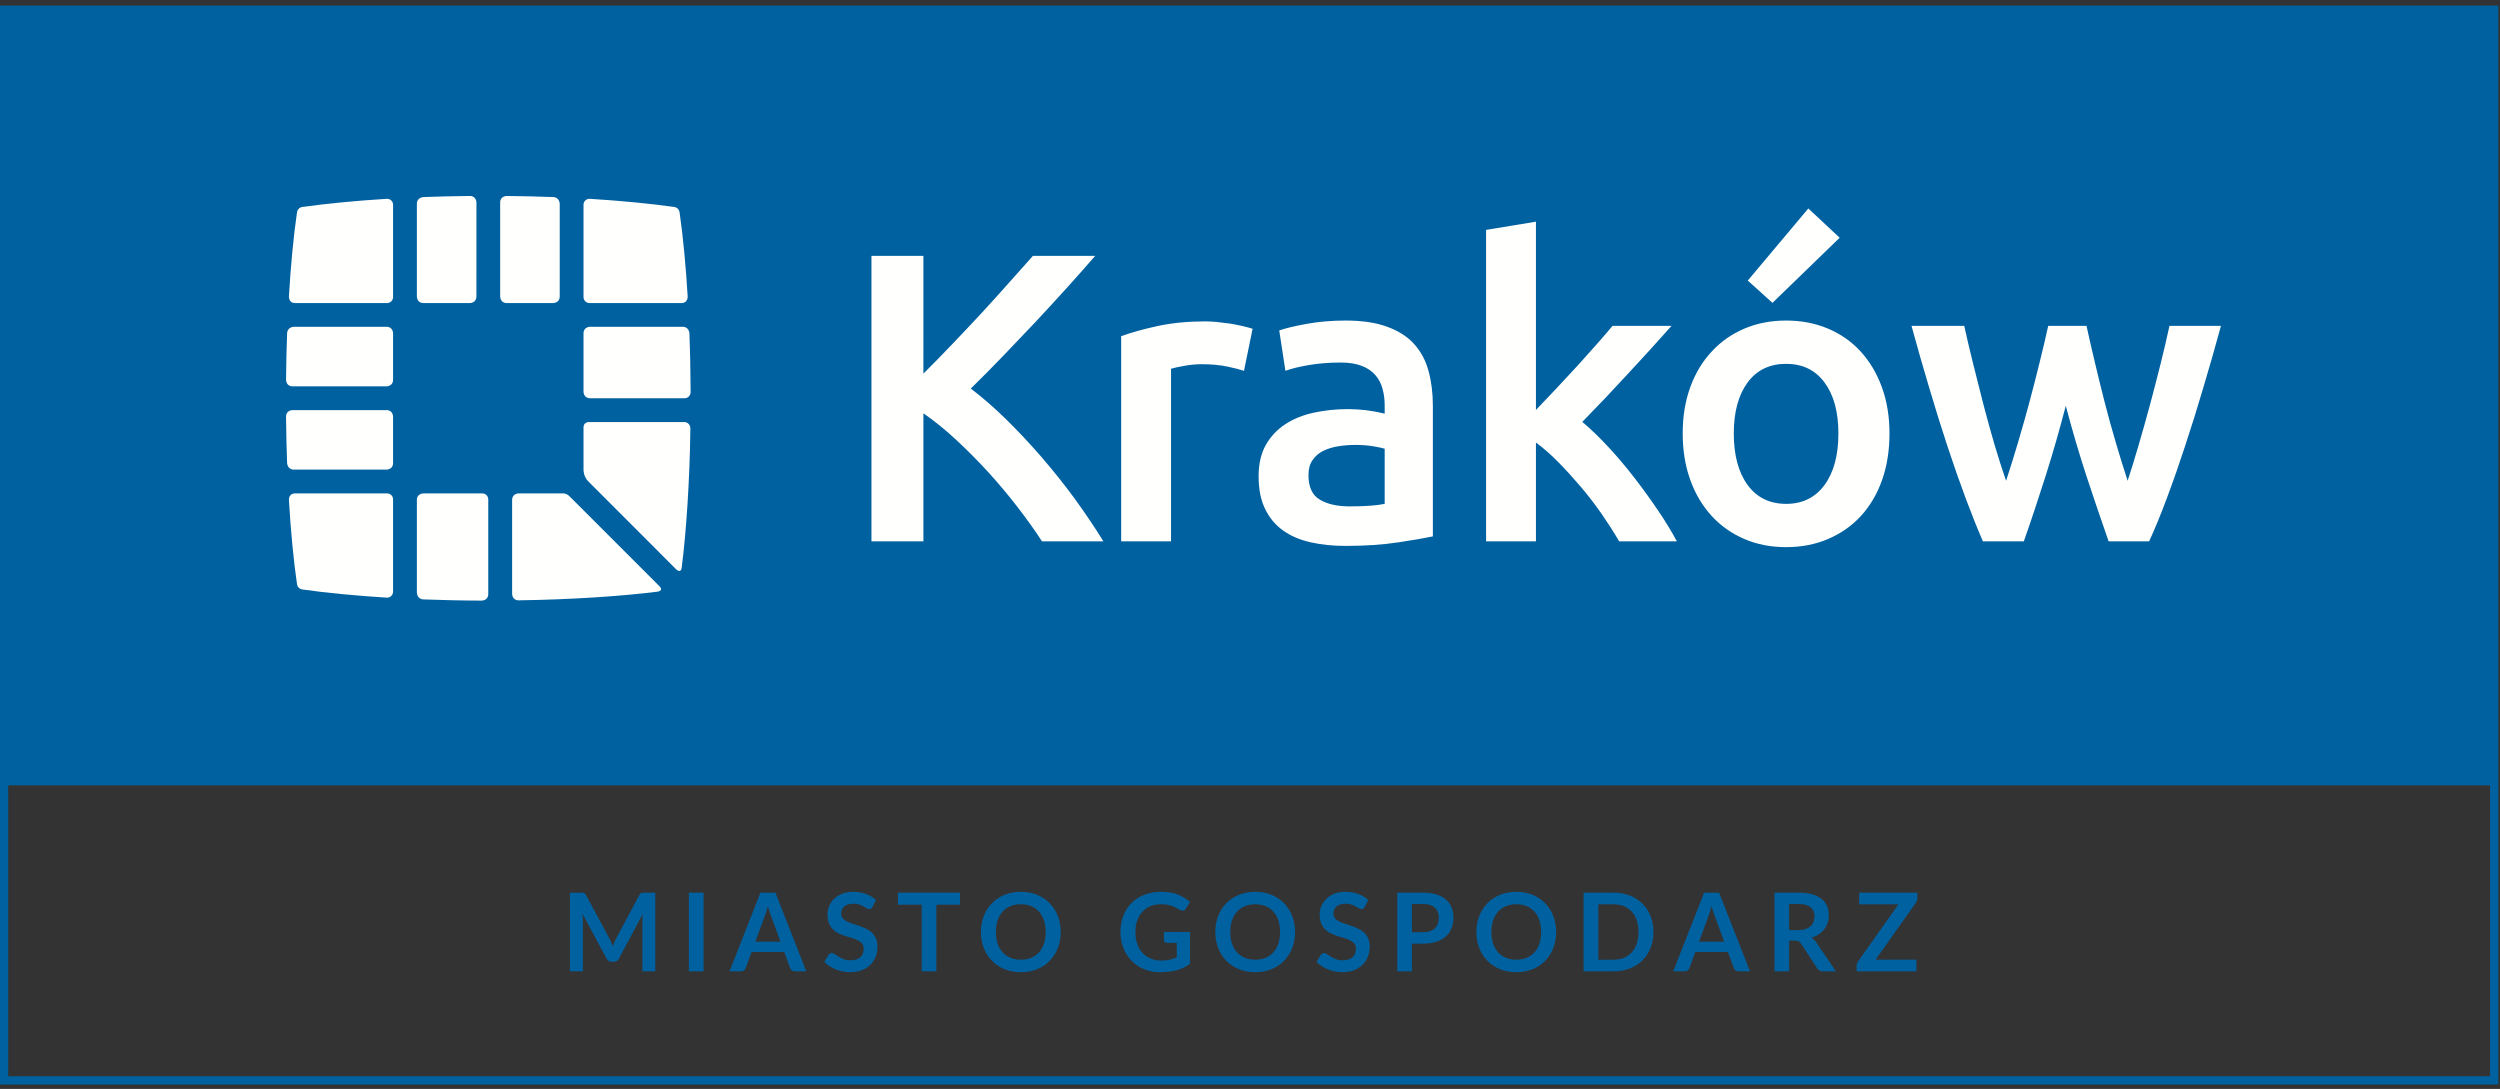 <?xml version="1.0" encoding="UTF-8"?> <svg xmlns="http://www.w3.org/2000/svg" xmlns:xlink="http://www.w3.org/1999/xlink" width="388px" height="169px" viewBox="0 0 388 169"><rect x="0" y="0" width="388" height="169" fill="#333333" stroke="none"/><!-- Generator: Sketch 50.2 (55047) - http://www.bohemiancoding.com/sketch --><title>Group</title><desc>Created with Sketch.</desc><defs></defs><g id="Page-1" stroke="none" stroke-width="1" fill="none" fill-rule="evenodd"><g id="STEMPLE" transform="translate(0, -201)"><g id="Group" transform="translate(0, 201)"><polygon id="Fill-61" fill="#0061A1" points="0.639 121.884 387.097 121.884 387.097 1.503 0.639 1.503"></polygon><path d="M90.561,46.101 L90.561,31.74 C90.578,31.243 90.993,30.854 91.493,30.854 C96.393,31.155 100.843,31.594 104.644,32.122 L104.663,32.12 C105.012,32.169 105.312,32.422 105.417,32.754 L105.42,32.754 L105.427,32.771 C105.443,32.804 105.443,32.843 105.453,32.877 L105.46,32.917 C105.477,33.006 105.486,33.12 105.509,33.249 C105.977,36.435 106.467,41.456 106.724,46.014 C106.727,46.014 106.783,47.037 105.769,47.037 L91.486,47.037 C90.977,47.037 90.561,46.615 90.561,46.101 Z M90.571,31.691 L90.561,31.74 L90.561,31.724 L90.571,31.691 Z" id="Fill-102" fill="#FFFFFE"></path><path d="M61.005,91.855 L61.005,76.575 L61.005,77.501 C61.005,76.99 60.588,76.575 60.081,76.575 L45.798,76.575 C44.784,76.575 44.841,77.598 44.841,77.598 C45.1,82.156 45.581,87.176 46.055,90.353 C46.071,90.483 46.088,90.605 46.104,90.702 L46.114,90.726 C46.123,90.768 46.121,90.8 46.14,90.841 L46.14,90.855 C46.255,91.181 46.546,91.433 46.897,91.482 C50.715,92.025 55.165,92.449 60.074,92.758 C60.571,92.756 60.989,92.36 61.005,91.855 Z" id="Fill-103" fill="#FFFFFE"></path><path d="M77.625,46.014 C77.625,46.014 77.625,47.037 78.658,47.037 L85.846,47.037 C85.846,47.037 86.867,47.037 86.867,46.014 L86.869,43.113 L86.869,31.644 C86.869,31.644 86.867,30.618 85.852,30.584 C83.897,30.505 80.811,30.432 78.658,30.415 C78.658,30.415 77.625,30.408 77.625,31.431 L77.625,46.014" id="Fill-104" fill="#FFFFFE"></path><path d="M75.778,92.187 L75.778,76.884 L75.778,77.501 C75.778,76.99 75.371,76.575 74.854,76.575 L75.472,76.575 L65.722,76.575 C65.722,76.575 64.698,76.575 64.698,77.598 L64.698,91.961 C64.698,91.961 64.698,92.984 65.712,93.027 C68.233,93.131 71.944,93.213 74.765,93.213 C74.765,93.211 75.778,93.213 75.778,92.19 L75.778,92.187" id="Fill-105" fill="#FFFFFE"></path><path d="M64.698,46.014 C64.698,46.014 64.698,47.037 65.722,47.037 L72.918,47.037 C72.918,47.037 73.939,47.037 73.939,46.014 L73.942,31.431 C73.942,31.431 73.939,30.408 72.916,30.415 C70.746,30.432 67.667,30.505 65.722,30.584 C65.722,30.584 64.698,30.618 64.698,31.644 L64.698,46.014" id="Fill-106" fill="#FFFFFE"></path><path d="M57.086,72.887 L59.989,72.887 C59.989,72.887 61.005,72.887 61.005,71.873 L61.005,64.666 C61.005,64.666 61.005,63.65 59.989,63.65 L45.406,63.65 C45.406,63.65 44.393,63.65 44.393,64.666 C44.409,66.834 44.482,69.922 44.558,71.873 C44.558,71.87 44.607,72.887 45.624,72.887 L57.086,72.887" id="Fill-107" fill="#FFFFFE"></path><path d="M44.393,58.938 C44.393,58.938 44.393,59.962 45.406,59.962 L59.989,59.962 C59.989,59.962 61.005,59.962 61.005,58.938 L61.005,51.739 C61.005,51.739 61.005,50.716 59.989,50.716 L45.624,50.716 C45.624,50.716 44.607,50.716 44.558,51.742 C44.485,53.69 44.409,56.776 44.393,58.938" id="Fill-108" fill="#FFFFFE"></path><path d="M61.005,46.101 L61.005,31.74 C60.989,31.243 60.571,30.854 60.074,30.854 C55.174,31.155 50.721,31.594 46.921,32.122 L46.904,32.12 C46.555,32.169 46.255,32.422 46.14,32.754 L46.14,32.771 C46.123,32.804 46.121,32.843 46.114,32.877 L46.107,32.917 C46.09,33.006 46.071,33.12 46.055,33.249 C45.581,36.435 45.1,41.456 44.841,46.014 C44.841,46.014 44.782,47.037 45.798,47.037 L60.081,47.037 C60.588,47.037 61.005,46.615 61.005,46.101 Z M61.005,31.691 L61.005,31.74 L61.005,31.691 Z" id="Fill-109" fill="#FFFFFE"></path><path d="M90.561,72.953 C90.561,72.953 90.561,73.966 91.286,74.69 C91.286,74.69 90.561,73.966 104.953,88.37 C104.953,88.37 105.677,89.086 105.802,88.077 C106.509,82.595 107.049,74.448 107.148,66.518 C107.148,66.518 107.165,65.503 106.142,65.503 L91.377,65.501 C91.377,65.501 90.561,65.503 90.561,66.321 L90.561,72.953" id="Fill-110" fill="#FFFFFE"></path><path d="M107.184,60.895 C107.167,57.386 107.099,54.064 107,51.742 C107,51.739 106.958,50.716 105.943,50.716 L91.575,50.716 C91.575,50.716 90.561,50.716 90.561,51.742 L90.561,60.782 C90.561,60.782 90.561,61.806 91.575,61.806 L106.259,61.806 C106.767,61.806 107.175,61.392 107.182,60.895 L107.184,60.895" id="Fill-111" fill="#FFFFFE"></path><path d="M102.34,90.978 C92.424,81.067 89.337,77.973 88.383,77.022 C88.073,76.721 87.732,76.567 87.432,76.575 L87.435,76.575 L80.495,76.575 C80.495,76.575 79.481,76.575 79.481,77.598 L79.481,92.156 C79.481,92.156 79.481,93.18 80.488,93.171 C88.416,93.065 96.567,92.529 102.057,91.824 C102.057,91.822 103.064,91.692 102.34,90.978" id="Fill-112" fill="#FFFFFE"></path><path d="M171.246,84.017 C169.89,81.807 168.383,79.582 166.745,77.329 C165.105,75.096 163.384,72.953 161.594,70.879 C159.797,68.807 157.984,66.883 156.13,65.056 C154.275,63.251 152.455,61.66 150.665,60.304 C152.287,58.726 153.933,57.061 155.614,55.314 C157.302,53.566 158.975,51.805 160.639,50.043 C162.294,48.27 163.917,46.509 165.497,44.762 C167.079,43.015 168.566,41.333 169.973,39.709 L160.314,39.709 C159.208,40.941 157.967,42.332 156.604,43.868 C155.249,45.403 153.801,46.997 152.294,48.636 C150.772,50.27 149.25,51.895 147.719,53.487 C146.188,55.095 144.718,56.59 143.31,57.988 L143.312,39.709 L135.25,39.709 L135.25,84.017 L143.312,84.017 L143.312,64.145 C144.974,65.282 146.656,66.647 148.361,68.231 C150.065,69.8 151.711,71.465 153.317,73.212 C154.916,74.966 156.437,76.777 157.885,78.647 C159.333,80.521 160.613,82.312 161.719,84.017 L171.246,84.017 Z M194.404,51.024 C194.022,50.904 193.516,50.758 192.874,50.612 C192.226,50.456 191.568,50.333 190.887,50.221 C190.205,50.124 189.53,50.043 188.849,49.971 C188.158,49.912 187.559,49.879 187.05,49.879 C184.331,49.879 181.843,50.124 179.605,50.612 C177.367,51.098 175.504,51.626 174.007,52.18 L174.007,84.017 L181.744,84.017 L181.744,57.231 C182.135,57.109 182.808,56.955 183.765,56.786 C184.722,56.606 185.621,56.526 186.477,56.526 C187.974,56.523 189.28,56.646 190.413,56.875 C191.535,57.109 192.423,57.337 193.065,57.55 L194.404,51.024 Z M204.804,77.525 C203.648,76.827 203.073,75.561 203.073,73.724 C203.073,72.79 203.281,72.019 203.714,71.401 C204.139,70.774 204.702,70.294 205.41,69.953 C206.11,69.612 206.9,69.385 207.772,69.248 C208.647,69.116 209.51,69.052 210.359,69.052 C211.343,69.052 212.241,69.116 213.047,69.248 C213.863,69.385 214.479,69.507 214.903,69.637 L214.903,78.199 C213.673,78.458 211.85,78.591 209.47,78.591 C207.508,78.588 205.952,78.232 204.804,77.525 Z M202.815,50.26 C200.944,50.596 199.512,50.945 198.538,51.286 L199.496,57.55 C200.427,57.207 201.651,56.908 203.139,56.656 C204.629,56.403 206.268,56.264 208.065,56.264 C209.388,56.264 210.477,56.443 211.35,56.786 C212.231,57.118 212.93,57.606 213.463,58.224 C213.996,58.839 214.371,59.556 214.578,60.368 C214.795,61.171 214.903,62.025 214.903,62.919 L214.903,64.202 C213.838,63.942 212.84,63.763 211.899,63.65 C210.968,63.551 210.06,63.496 209.211,63.496 C207.384,63.496 205.617,63.673 203.938,64.04 C202.25,64.397 200.769,64.998 199.496,65.827 C198.215,66.654 197.208,67.743 196.458,69.052 C195.711,70.375 195.336,72.002 195.336,73.92 C195.336,75.924 195.668,77.598 196.333,78.963 C196.991,80.336 197.906,81.441 199.081,82.293 C200.252,83.146 201.667,83.765 203.33,84.146 C204.995,84.536 206.824,84.724 208.829,84.724 C211.85,84.721 214.568,84.544 216.98,84.179 C219.386,83.821 221.192,83.498 222.381,83.246 L222.381,62.983 C222.381,61.015 222.157,59.221 221.706,57.581 C221.268,55.948 220.518,54.552 219.469,53.39 C218.431,52.234 217.033,51.35 215.286,50.709 C213.538,50.064 211.383,49.749 208.829,49.749 C206.7,49.749 204.695,49.921 202.815,50.26 Z M238.378,34.403 L230.641,35.681 L230.641,84.017 L238.378,84.017 L238.378,68.677 C239.526,69.531 240.708,70.555 241.896,71.773 C243.087,72.983 244.259,74.285 245.415,75.64 C246.563,77.006 247.645,78.418 248.643,79.857 C249.641,81.312 250.532,82.701 251.289,84.017 L260.249,84.017 C259.483,82.578 258.525,80.987 257.37,79.289 C256.222,77.581 254.991,75.876 253.677,74.179 C252.354,72.464 250.999,70.863 249.591,69.344 C248.186,67.833 246.846,66.543 245.573,65.478 C247.961,63.041 250.324,60.553 252.678,57.988 C255.05,55.446 257.288,52.968 259.417,50.579 L250.265,50.579 C249.593,51.39 248.768,52.333 247.811,53.43 C246.846,54.51 245.839,55.64 244.775,56.819 C243.703,57.988 242.621,59.158 241.514,60.328 C240.399,61.503 239.359,62.6 238.378,63.626 L238.378,34.403 Z M292.06,60.075 C291.277,57.922 290.178,56.087 288.772,54.552 C287.36,53.008 285.669,51.829 283.691,50.992 C281.703,50.164 279.548,49.749 277.202,49.749 C274.855,49.749 272.702,50.164 270.748,50.992 C268.783,51.829 267.085,53.008 265.664,54.552 C264.232,56.078 263.117,57.922 262.336,60.075 C261.546,62.235 261.155,64.624 261.155,67.274 C261.155,69.913 261.546,72.318 262.336,74.495 C263.117,76.672 264.225,78.515 265.63,80.053 C267.036,81.595 268.725,82.781 270.679,83.635 C272.644,84.488 274.815,84.917 277.202,84.917 C279.588,84.917 281.776,84.488 283.757,83.635 C285.738,82.781 287.433,81.595 288.839,80.053 C290.237,78.515 291.336,76.672 292.1,74.495 C292.867,72.318 293.248,69.913 293.248,67.274 C293.248,64.624 292.85,62.238 292.06,60.075 Z M283.174,75.259 C281.743,77.216 279.755,78.199 277.202,78.199 C274.648,78.199 272.65,77.216 271.221,75.259 C269.799,73.301 269.083,70.637 269.083,67.274 C269.083,63.942 269.797,61.311 271.221,59.37 C272.653,57.434 274.648,56.467 277.202,56.467 C279.755,56.467 281.743,57.434 283.174,59.37 C284.606,61.311 285.32,63.942 285.32,67.274 C285.32,70.637 284.606,73.301 283.174,75.259 Z M280.653,32.355 L271.254,43.543 L275.088,47.004 L285.514,36.897 L280.653,32.355 Z M323.837,73.943 C325.019,77.501 326.148,80.864 327.257,84.017 L333.546,84.017 C334.444,82.057 335.366,79.825 336.297,77.315 C337.248,74.787 338.18,72.106 339.118,69.248 C340.059,66.395 341.006,63.391 341.931,60.238 C342.872,57.087 343.801,53.862 344.692,50.579 L336.699,50.579 C336.316,52.373 335.856,54.307 335.35,56.364 C334.826,58.435 334.293,60.547 333.711,62.7 C333.131,64.843 332.539,66.949 331.94,68.996 C331.351,71.042 330.766,72.919 330.209,74.618 C329.57,72.66 328.945,70.637 328.33,68.54 C327.714,66.451 327.139,64.374 326.606,62.277 C326.075,60.188 325.575,58.151 325.108,56.177 C324.637,54.194 324.203,52.333 323.828,50.579 L317.881,50.579 C317.499,52.333 317.058,54.194 316.565,56.177 C316.084,58.151 315.561,60.188 315.002,62.277 C314.445,64.372 313.853,66.451 313.238,68.54 C312.625,70.637 311.983,72.66 311.342,74.618 C310.752,72.919 310.153,71.042 309.545,68.996 C308.946,66.949 308.373,64.852 307.807,62.7 C307.258,60.547 306.725,58.435 306.208,56.364 C305.694,54.307 305.244,52.373 304.852,50.579 L296.668,50.579 C297.566,53.862 298.481,57.087 299.429,60.238 C300.363,63.391 301.301,66.395 302.242,69.248 C303.183,72.106 304.122,74.787 305.063,77.315 C306.001,79.825 306.899,82.06 307.748,84.017 L314.096,84.017 C315.211,80.864 316.325,77.501 317.457,73.943 C318.579,70.394 319.635,66.736 320.609,62.983 C321.6,66.736 322.673,70.394 323.837,73.943 Z" id="Fill-113" fill="#FFFFFE"></path><path d="M94.857,146.248 C94.938,146.442 95.019,146.638 95.098,146.835 C95.177,146.632 95.258,146.433 95.343,146.235 C95.427,146.039 95.517,145.85 95.613,145.669 L99.227,138.905 C99.273,138.82 99.319,138.753 99.367,138.702 C99.415,138.651 99.468,138.615 99.527,138.592 C99.586,138.57 99.653,138.556 99.726,138.55 C99.799,138.544 99.886,138.541 99.988,138.541 L101.702,138.541 L101.702,150.754 L99.701,150.754 L99.701,142.866 C99.701,142.719 99.705,142.559 99.713,142.384 C99.722,142.21 99.734,142.033 99.751,141.852 L96.06,148.778 C95.976,148.936 95.866,149.058 95.731,149.145 C95.596,149.232 95.438,149.276 95.258,149.276 L94.946,149.276 C94.766,149.276 94.608,149.232 94.473,149.145 C94.338,149.058 94.228,148.936 94.144,148.778 L90.402,141.827 C90.424,142.013 90.44,142.194 90.449,142.372 C90.457,142.549 90.461,142.714 90.461,142.866 L90.461,150.754 L88.459,150.754 L88.459,138.541 L90.174,138.541 C90.275,138.541 90.363,138.544 90.436,138.55 C90.509,138.556 90.575,138.57 90.634,138.592 C90.693,138.615 90.748,138.651 90.799,138.702 C90.85,138.753 90.897,138.82 90.942,138.905 L94.591,145.686 C94.687,145.867 94.775,146.054 94.857,146.248" id="Fill-178" fill="#0061A1"></path><polygon id="Fill-179" fill="#0061A1" points="106.913 150.754 109.193 150.754 109.193 138.541 106.913 138.541"></polygon><path d="M117.233,146.143 L121.126,146.143 L119.64,142.08 C119.573,141.9 119.498,141.687 119.417,141.443 C119.334,141.198 119.254,140.932 119.176,140.644 C119.097,140.932 119.02,141.199 118.943,141.447 C118.868,141.695 118.793,141.912 118.72,142.097 L117.233,146.143 Z M125.138,150.754 L123.381,150.754 C123.185,150.754 123.022,150.705 122.896,150.606 C122.769,150.508 122.678,150.385 122.622,150.239 L121.709,147.747 L116.65,147.747 L115.738,150.239 C115.693,150.368 115.604,150.486 115.472,150.593 C115.34,150.701 115.178,150.754 114.987,150.754 L113.222,150.754 L118.019,138.541 L120.341,138.541 L125.138,150.754 Z" id="Fill-180" fill="#0061A1"></path><path d="M135.408,140.763 C135.346,140.887 135.274,140.974 135.193,141.024 C135.111,141.075 135.014,141.101 134.901,141.101 C134.789,141.101 134.662,141.057 134.521,140.97 C134.381,140.882 134.214,140.785 134.023,140.678 C133.832,140.571 133.608,140.474 133.352,140.387 C133.096,140.3 132.793,140.256 132.444,140.256 C132.128,140.256 131.854,140.294 131.621,140.37 C131.387,140.446 131.189,140.552 131.029,140.687 C130.869,140.822 130.749,140.984 130.67,141.172 C130.591,141.361 130.552,141.568 130.552,141.793 C130.552,142.08 130.632,142.32 130.793,142.511 C130.953,142.703 131.166,142.866 131.43,143.001 C131.695,143.136 131.996,143.257 132.334,143.364 C132.672,143.471 133.017,143.585 133.369,143.706 C133.72,143.827 134.065,143.968 134.403,144.128 C134.741,144.289 135.042,144.492 135.307,144.736 C135.571,144.981 135.784,145.281 135.944,145.636 C136.105,145.991 136.185,146.421 136.185,146.928 C136.185,147.48 136.091,147.997 135.902,148.478 C135.713,148.959 135.438,149.379 135.075,149.736 C134.711,150.094 134.268,150.375 133.745,150.581 C133.221,150.786 132.621,150.889 131.946,150.889 C131.557,150.889 131.174,150.851 130.797,150.775 C130.42,150.699 130.058,150.591 129.712,150.45 C129.365,150.309 129.042,150.14 128.74,149.943 C128.439,149.746 128.17,149.526 127.934,149.284 L128.593,148.195 C128.655,148.116 128.729,148.05 128.816,147.997 C128.904,147.943 129.001,147.916 129.108,147.916 C129.249,147.916 129.4,147.974 129.564,148.089 C129.727,148.205 129.92,148.333 130.143,148.474 C130.365,148.614 130.626,148.743 130.928,148.858 C131.229,148.973 131.591,149.031 132.013,149.031 C132.661,149.031 133.162,148.877 133.517,148.571 C133.871,148.264 134.048,147.823 134.048,147.249 C134.048,146.928 133.968,146.666 133.808,146.463 C133.647,146.261 133.435,146.091 133.17,145.953 C132.905,145.815 132.604,145.698 132.267,145.602 C131.929,145.506 131.585,145.402 131.236,145.29 C130.887,145.177 130.543,145.042 130.206,144.884 C129.868,144.727 129.567,144.521 129.302,144.268 C129.038,144.014 128.825,143.698 128.665,143.317 C128.504,142.937 128.424,142.469 128.424,141.912 C128.424,141.467 128.512,141.033 128.69,140.611 C128.867,140.188 129.126,139.814 129.467,139.487 C129.808,139.161 130.226,138.899 130.721,138.702 C131.216,138.505 131.782,138.406 132.418,138.406 C133.139,138.406 133.804,138.519 134.412,138.744 C135.02,138.97 135.538,139.285 135.966,139.69 L135.408,140.763" id="Fill-181" fill="#0061A1"></path><polyline id="Fill-182" fill="#0061A1" points="148.997 138.541 148.997 140.408 145.323 140.408 145.323 150.754 143.051 150.754 143.051 140.408 139.36 140.408 139.36 138.541 148.997 138.541"></polyline><path d="M162.29,144.648 C162.29,143.978 162.201,143.376 162.024,142.845 C161.847,142.312 161.592,141.861 161.26,141.489 C160.927,141.118 160.523,140.833 160.047,140.636 C159.572,140.439 159.036,140.34 158.439,140.34 C157.842,140.34 157.304,140.439 156.826,140.636 C156.347,140.833 155.94,141.118 155.605,141.489 C155.27,141.861 155.013,142.312 154.833,142.845 C154.652,143.376 154.562,143.978 154.562,144.648 C154.562,145.318 154.652,145.919 154.833,146.451 C155.013,146.983 155.27,147.434 155.605,147.802 C155.94,148.171 156.347,148.454 156.826,148.651 C157.304,148.848 157.842,148.947 158.439,148.947 C159.036,148.947 159.572,148.848 160.047,148.651 C160.523,148.454 160.927,148.171 161.26,147.802 C161.592,147.434 161.847,146.983 162.024,146.451 C162.201,145.919 162.29,145.318 162.29,144.648 Z M164.621,144.648 C164.621,145.543 164.472,146.372 164.173,147.135 C163.875,147.898 163.456,148.558 162.915,149.115 C162.375,149.673 161.724,150.108 160.964,150.42 C160.204,150.733 159.362,150.889 158.439,150.889 C157.515,150.889 156.672,150.733 155.909,150.42 C155.146,150.108 154.493,149.673 153.95,149.115 C153.406,148.558 152.986,147.898 152.688,147.135 C152.389,146.372 152.24,145.543 152.24,144.648 C152.24,143.752 152.389,142.923 152.688,142.161 C152.986,141.397 153.406,140.737 153.95,140.18 C154.493,139.623 155.146,139.187 155.909,138.875 C156.672,138.562 157.515,138.406 158.439,138.406 C159.362,138.406 160.204,138.564 160.964,138.879 C161.724,139.195 162.375,139.63 162.915,140.184 C163.456,140.739 163.875,141.397 164.173,142.161 C164.472,142.923 164.621,143.752 164.621,144.648 Z" id="Fill-183" fill="#0061A1"></path><path d="M180.211,149.082 C180.724,149.082 181.17,149.035 181.55,148.942 C181.93,148.85 182.292,148.721 182.635,148.558 L182.635,146.337 L181.107,146.337 C180.96,146.337 180.845,146.296 180.76,146.214 C180.676,146.133 180.634,146.033 180.634,145.915 L180.634,144.631 L184.696,144.631 L184.696,149.571 C184.386,149.797 184.064,149.993 183.729,150.159 C183.394,150.325 183.037,150.461 182.657,150.568 C182.276,150.675 181.87,150.755 181.436,150.809 C181.002,150.862 180.535,150.889 180.034,150.889 C179.145,150.889 178.325,150.734 177.577,150.424 C176.828,150.115 176.18,149.684 175.634,149.132 C175.088,148.581 174.661,147.922 174.354,147.156 C174.047,146.391 173.894,145.554 173.894,144.648 C173.894,143.73 174.043,142.888 174.342,142.123 C174.64,141.357 175.064,140.698 175.613,140.146 C176.162,139.595 176.828,139.166 177.61,138.863 C178.393,138.559 179.271,138.406 180.245,138.406 C181.242,138.406 182.104,138.554 182.834,138.85 C183.563,139.145 184.181,139.53 184.688,140.003 L184.029,141.033 C183.899,141.241 183.728,141.346 183.514,141.346 C183.378,141.346 183.241,141.301 183.1,141.21 C182.919,141.103 182.735,140.997 182.547,140.89 C182.358,140.783 182.15,140.689 181.922,140.611 C181.694,140.532 181.438,140.467 181.153,140.416 C180.869,140.366 180.541,140.34 180.169,140.34 C179.567,140.34 179.022,140.442 178.535,140.644 C178.048,140.847 177.633,141.137 177.29,141.515 C176.946,141.892 176.681,142.345 176.496,142.874 C176.31,143.403 176.217,143.995 176.217,144.648 C176.217,145.352 176.315,145.978 176.512,146.527 C176.709,147.076 176.985,147.539 177.34,147.916 C177.695,148.293 178.117,148.582 178.607,148.782 C179.097,148.982 179.631,149.082 180.211,149.082" id="Fill-184" fill="#0061A1"></path><path d="M198.665,144.648 C198.665,143.978 198.576,143.376 198.399,142.845 C198.222,142.312 197.967,141.861 197.635,141.489 C197.302,141.118 196.898,140.833 196.422,140.636 C195.947,140.439 195.411,140.34 194.814,140.34 C194.217,140.34 193.679,140.439 193.201,140.636 C192.722,140.833 192.315,141.118 191.98,141.489 C191.645,141.861 191.388,142.312 191.208,142.845 C191.027,143.376 190.937,143.978 190.937,144.648 C190.937,145.318 191.027,145.919 191.208,146.451 C191.388,146.983 191.645,147.434 191.98,147.802 C192.315,148.171 192.722,148.454 193.201,148.651 C193.679,148.848 194.217,148.947 194.814,148.947 C195.411,148.947 195.947,148.848 196.422,148.651 C196.898,148.454 197.302,148.171 197.635,147.802 C197.967,147.434 198.222,146.983 198.399,146.451 C198.576,145.919 198.665,145.318 198.665,144.648 Z M200.996,144.648 C200.996,145.543 200.847,146.372 200.548,147.135 C200.25,147.898 199.831,148.558 199.29,149.115 C198.75,149.673 198.099,150.108 197.339,150.42 C196.579,150.733 195.737,150.889 194.814,150.889 C193.89,150.889 193.047,150.733 192.284,150.42 C191.521,150.108 190.868,149.673 190.325,149.115 C189.781,148.558 189.361,147.898 189.063,147.135 C188.764,146.372 188.615,145.543 188.615,144.648 C188.615,143.752 188.764,142.923 189.063,142.161 C189.361,141.397 189.781,140.737 190.325,140.18 C190.868,139.623 191.521,139.187 192.284,138.875 C193.047,138.562 193.89,138.406 194.814,138.406 C195.737,138.406 196.579,138.564 197.339,138.879 C198.099,139.195 198.75,139.63 199.29,140.184 C199.831,140.739 200.25,141.397 200.548,142.161 C200.847,142.923 200.996,143.752 200.996,144.648 Z" id="Fill-185" fill="#0061A1"></path><path d="M211.798,140.763 C211.736,140.887 211.664,140.974 211.583,141.024 C211.501,141.075 211.404,141.101 211.291,141.101 C211.179,141.101 211.052,141.057 210.911,140.97 C210.771,140.882 210.604,140.785 210.413,140.678 C210.221,140.571 209.998,140.474 209.741,140.387 C209.485,140.3 209.183,140.256 208.833,140.256 C208.518,140.256 208.244,140.294 208.01,140.37 C207.776,140.446 207.579,140.552 207.419,140.687 C207.258,140.822 207.139,140.984 207.06,141.172 C206.981,141.361 206.942,141.568 206.942,141.793 C206.942,142.08 207.022,142.32 207.183,142.511 C207.343,142.703 207.555,142.866 207.82,143.001 C208.084,143.136 208.386,143.257 208.724,143.364 C209.062,143.471 209.406,143.585 209.758,143.706 C210.11,143.827 210.455,143.968 210.793,144.128 C211.131,144.289 211.432,144.492 211.697,144.736 C211.961,144.981 212.174,145.281 212.334,145.636 C212.495,145.991 212.575,146.421 212.575,146.928 C212.575,147.48 212.48,147.997 212.292,148.478 C212.103,148.959 211.828,149.379 211.464,149.736 C211.101,150.094 210.658,150.375 210.134,150.581 C209.61,150.786 209.011,150.889 208.335,150.889 C207.947,150.889 207.564,150.851 207.187,150.775 C206.81,150.699 206.448,150.591 206.102,150.45 C205.755,150.309 205.431,150.14 205.13,149.943 C204.829,149.746 204.56,149.526 204.324,149.284 L204.982,148.195 C205.044,148.116 205.119,148.05 205.206,147.997 C205.293,147.943 205.391,147.916 205.498,147.916 C205.638,147.916 205.79,147.974 205.954,148.089 C206.117,148.205 206.31,148.333 206.532,148.474 C206.754,148.614 207.016,148.743 207.317,148.858 C207.619,148.973 207.98,149.031 208.403,149.031 C209.05,149.031 209.551,148.877 209.906,148.571 C210.261,148.264 210.438,147.823 210.438,147.249 C210.438,146.928 210.358,146.666 210.197,146.463 C210.037,146.261 209.824,146.091 209.56,145.953 C209.295,145.815 208.994,145.698 208.656,145.602 C208.318,145.506 207.975,145.402 207.626,145.29 C207.277,145.177 206.933,145.042 206.595,144.884 C206.258,144.727 205.957,144.521 205.692,144.268 C205.427,144.014 205.214,143.698 205.054,143.317 C204.894,142.937 204.813,142.469 204.813,141.912 C204.813,141.467 204.902,141.033 205.08,140.611 C205.257,140.188 205.516,139.814 205.856,139.487 C206.197,139.161 206.615,138.899 207.111,138.702 C207.606,138.505 208.172,138.406 208.808,138.406 C209.529,138.406 210.193,138.519 210.801,138.744 C211.409,138.97 211.927,139.285 212.355,139.69 L211.798,140.763" id="Fill-186" fill="#0061A1"></path><path d="M219.128,144.682 L220.834,144.682 C221.251,144.682 221.614,144.629 221.924,144.525 C222.233,144.421 222.49,144.272 222.692,144.078 C222.895,143.883 223.047,143.647 223.148,143.368 C223.25,143.089 223.3,142.778 223.3,142.435 C223.3,142.108 223.25,141.813 223.148,141.548 C223.047,141.284 222.895,141.059 222.692,140.873 C222.49,140.687 222.233,140.544 221.924,140.446 C221.614,140.348 221.251,140.298 220.834,140.298 L219.128,140.298 L219.128,144.682 Z M219.128,146.455 L219.128,150.754 L216.856,150.754 L216.856,138.541 L220.834,138.541 C221.65,138.541 222.357,138.637 222.954,138.829 C223.551,139.02 224.043,139.288 224.432,139.631 C224.821,139.975 225.108,140.386 225.293,140.864 C225.479,141.343 225.572,141.866 225.572,142.435 C225.572,143.026 225.474,143.568 225.277,144.061 C225.08,144.554 224.784,144.977 224.39,145.332 C223.996,145.686 223.503,145.962 222.912,146.16 C222.321,146.356 221.628,146.455 220.834,146.455 L219.128,146.455 Z" id="Fill-187" fill="#0061A1"></path><path d="M239.187,144.648 C239.187,143.978 239.098,143.376 238.921,142.845 C238.744,142.312 238.489,141.861 238.157,141.489 C237.824,141.118 237.42,140.833 236.944,140.636 C236.469,140.439 235.933,140.34 235.336,140.34 C234.739,140.34 234.201,140.439 233.723,140.636 C233.244,140.833 232.837,141.118 232.502,141.489 C232.167,141.861 231.91,142.312 231.729,142.845 C231.549,143.376 231.459,143.978 231.459,144.648 C231.459,145.318 231.549,145.919 231.729,146.451 C231.91,146.983 232.167,147.434 232.502,147.802 C232.837,148.171 233.244,148.454 233.723,148.651 C234.201,148.848 234.739,148.947 235.336,148.947 C235.933,148.947 236.469,148.848 236.944,148.651 C237.42,148.454 237.824,148.171 238.157,147.802 C238.489,147.434 238.744,146.983 238.921,146.451 C239.098,145.919 239.187,145.318 239.187,144.648 Z M241.518,144.648 C241.518,145.543 241.369,146.372 241.07,147.135 C240.772,147.898 240.353,148.558 239.812,149.115 C239.271,149.673 238.621,150.108 237.861,150.42 C237.101,150.733 236.259,150.889 235.336,150.889 C234.412,150.889 233.569,150.733 232.806,150.42 C232.043,150.108 231.39,149.673 230.847,149.115 C230.303,148.558 229.883,147.898 229.584,147.135 C229.286,146.372 229.137,145.543 229.137,144.648 C229.137,143.752 229.286,142.923 229.584,142.161 C229.883,141.397 230.303,140.737 230.847,140.18 C231.39,139.623 232.043,139.187 232.806,138.875 C233.569,138.562 234.412,138.406 235.336,138.406 C236.259,138.406 237.101,138.564 237.861,138.879 C238.621,139.195 239.271,139.63 239.812,140.184 C240.353,140.739 240.772,141.397 241.07,142.161 C241.369,142.923 241.518,143.752 241.518,144.648 Z" id="Fill-188" fill="#0061A1"></path><path d="M254.295,144.648 C254.295,143.978 254.206,143.376 254.025,142.845 C253.845,142.312 253.589,141.862 253.257,141.493 C252.924,141.124 252.521,140.842 252.045,140.644 C251.569,140.448 251.033,140.349 250.436,140.349 L248.063,140.349 L248.063,148.947 L250.436,148.947 C251.033,148.947 251.569,148.848 252.045,148.651 C252.521,148.454 252.924,148.171 253.257,147.802 C253.589,147.434 253.845,146.983 254.025,146.451 C254.206,145.919 254.295,145.318 254.295,144.648 Z M256.618,144.648 C256.618,145.543 256.469,146.365 256.17,147.114 C255.872,147.863 255.453,148.507 254.912,149.048 C254.372,149.588 253.721,150.008 252.961,150.306 C252.201,150.605 251.359,150.754 250.436,150.754 L245.774,150.754 L245.774,138.541 L250.436,138.541 C251.359,138.541 252.201,138.692 252.961,138.994 C253.721,139.295 254.372,139.714 254.912,140.252 C255.453,140.79 255.872,141.433 256.17,142.182 C256.469,142.931 256.618,143.752 256.618,144.648 Z" id="Fill-189" fill="#0061A1"></path><path d="M263.696,146.143 L267.589,146.143 L266.103,142.08 C266.035,141.9 265.96,141.687 265.879,141.443 C265.797,141.198 265.717,140.932 265.638,140.644 C265.559,140.932 265.482,141.199 265.406,141.447 C265.33,141.695 265.255,141.912 265.182,142.097 L263.696,146.143 Z M271.601,150.754 L269.844,150.754 C269.647,150.754 269.485,150.705 269.358,150.606 C269.231,150.508 269.14,150.385 269.084,150.239 L268.172,147.747 L263.113,147.747 L262.201,150.239 C262.156,150.368 262.067,150.486 261.935,150.593 C261.802,150.701 261.641,150.754 261.449,150.754 L259.684,150.754 L264.481,138.541 L266.804,138.541 L271.601,150.754 Z" id="Fill-190" fill="#0061A1"></path><path d="M277.673,144.352 L279.092,144.352 C279.52,144.352 279.893,144.299 280.21,144.192 C280.529,144.085 280.791,143.937 280.996,143.748 C281.202,143.56 281.355,143.336 281.457,143.077 C281.558,142.818 281.608,142.534 281.608,142.224 C281.608,141.604 281.404,141.129 280.996,140.796 C280.588,140.464 279.964,140.298 279.125,140.298 L277.673,140.298 L277.673,144.352 Z M277.673,145.982 L277.673,150.754 L275.401,150.754 L275.401,138.541 L279.125,138.541 C279.958,138.541 280.672,138.627 281.266,138.799 C281.86,138.971 282.347,139.212 282.728,139.521 C283.107,139.831 283.386,140.201 283.563,140.632 C283.741,141.062 283.83,141.537 283.83,142.055 C283.83,142.466 283.769,142.854 283.648,143.221 C283.527,143.586 283.353,143.918 283.125,144.217 C282.896,144.516 282.615,144.777 282.28,145.002 C281.945,145.228 281.563,145.408 281.135,145.543 C281.422,145.707 281.67,145.94 281.878,146.244 L284.936,150.754 L282.892,150.754 C282.695,150.754 282.527,150.714 282.39,150.636 C282.251,150.557 282.135,150.444 282.039,150.298 L279.472,146.388 C279.376,146.241 279.27,146.137 279.155,146.075 C279.04,146.013 278.869,145.982 278.644,145.982 L277.673,145.982 Z" id="Fill-191" fill="#0061A1"></path><path d="M297.579,138.541 L297.579,139.378 C297.579,139.637 297.506,139.873 297.359,140.087 L291.093,148.938 L297.427,148.938 L297.427,150.754 L288.145,150.754 L288.145,149.859 C288.145,149.746 288.165,149.638 288.204,149.534 C288.244,149.429 288.294,149.332 288.356,149.242 L294.64,140.349 L288.542,140.349 L288.542,138.541 L297.579,138.541" id="Fill-192" fill="#0061A1"></path><path d="M1.277,167.037 L386.458,167.037 L386.458,2.142 L1.277,2.142 L1.277,167.037 Z M0.639,0.865 L387.735,0.865 L387.735,168.314 L0,168.314 L0,0.865 L0.639,0.865 Z" id="Fill-317" fill="#0061A1"></path></g></g></g></svg> 